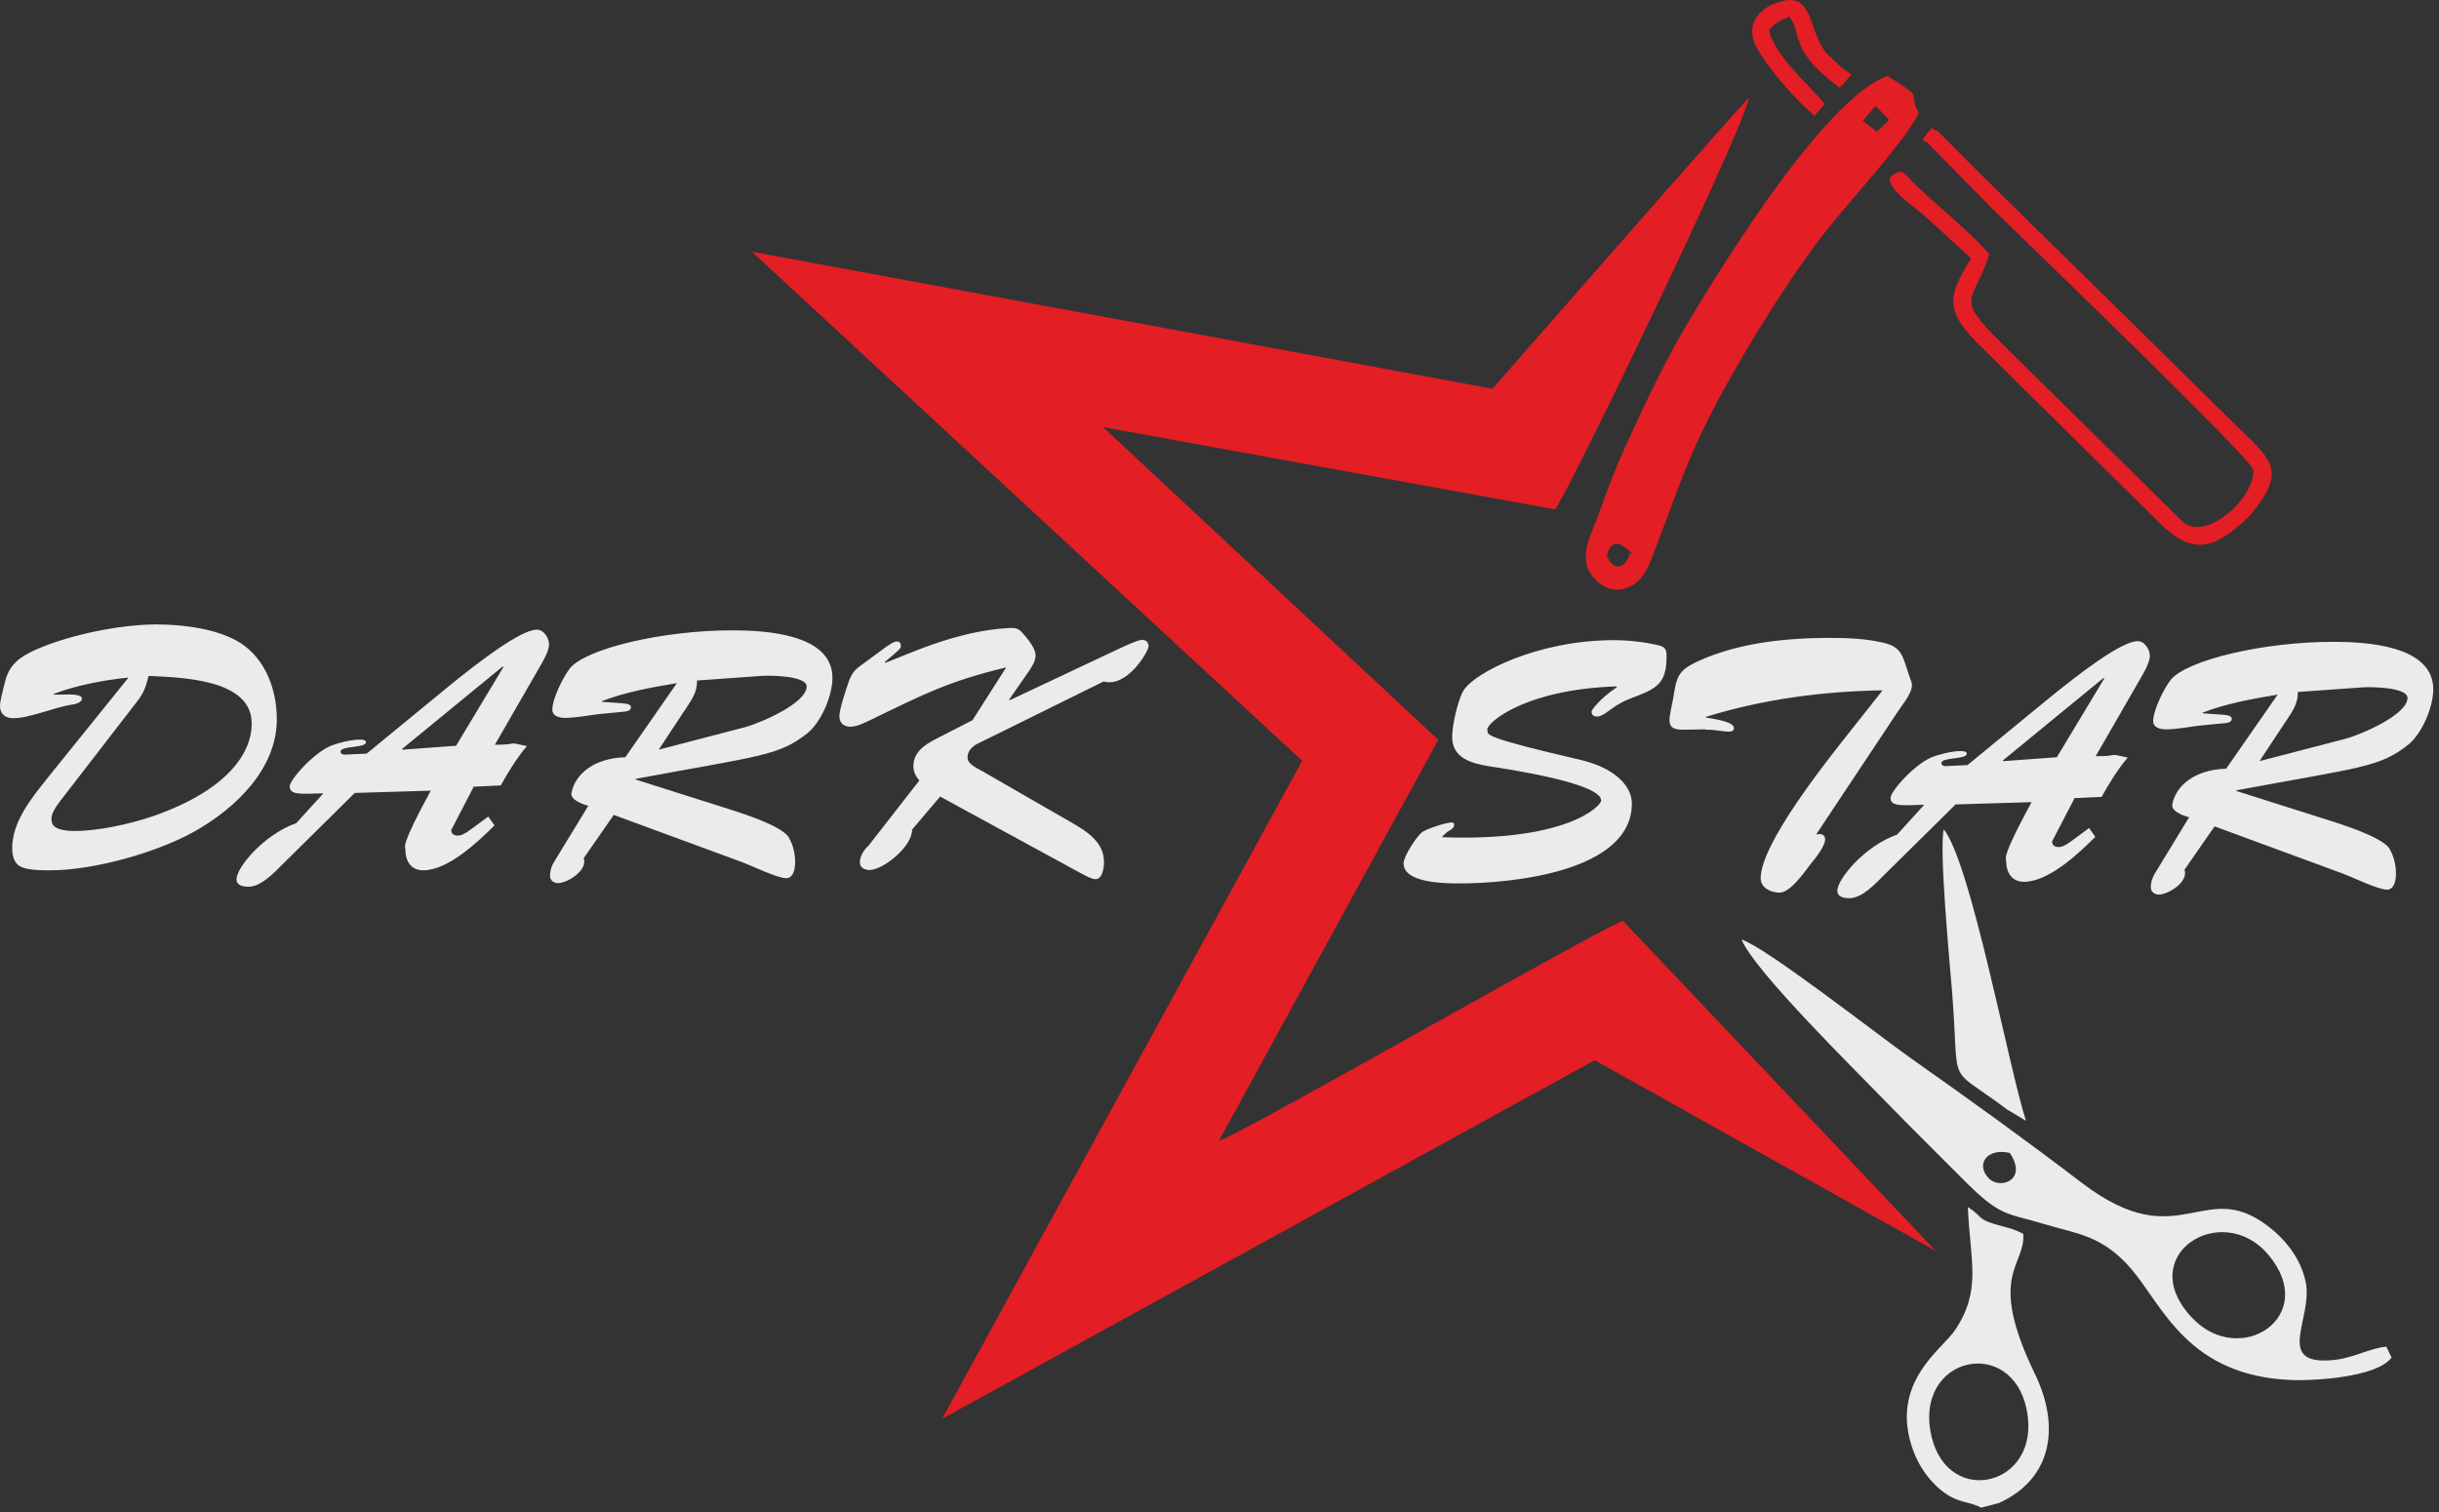 <?xml version="1.0" encoding="UTF-8"?> <svg xmlns="http://www.w3.org/2000/svg" width="100" height="62" viewBox="0 0 100 62" fill="none"><rect x="0" y="0" width="100" height="62" fill="#333333" stroke="none"/> <path d="M60.975 29.921C60.989 29.598 62.573 28.267 66.271 28.146L66.298 28.173C65.526 28.697 65.255 29.141 65.255 29.168C65.255 29.316 65.336 29.383 65.485 29.383C65.594 29.383 65.743 29.302 65.837 29.235C66.393 28.832 66.514 28.764 67.124 28.536C67.964 28.213 68.329 27.971 68.329 26.923C68.329 26.64 68.289 26.519 67.964 26.452C67.368 26.318 66.758 26.251 66.162 26.251C63.034 26.251 60.433 27.595 60 28.321C59.77 28.711 59.539 29.746 59.539 30.216C59.539 31.063 60.284 31.292 61.002 31.413C61.693 31.52 65.648 32.098 65.648 32.824C65.648 33.053 64.239 34.518 59.133 34.33V34.303C59.214 34.222 59.296 34.142 59.377 34.088C59.472 34.034 59.621 33.953 59.621 33.819C59.621 33.738 59.58 33.725 59.512 33.725C59.296 33.725 58.456 33.994 58.28 34.142C58.05 34.357 57.548 35.11 57.548 35.405C57.548 36.225 59.296 36.225 59.851 36.225C61.91 36.225 66.907 35.768 66.907 32.945C66.907 32.246 66.23 31.493 64.794 31.157C60.799 30.23 60.989 30.136 60.989 29.934L60.975 29.921ZM69.941 29.921C70.51 29.907 71.092 30.149 71.092 29.853C71.092 29.571 70.144 29.463 69.941 29.423V29.396C72.284 28.67 74.722 28.348 77.187 28.307L75.751 30.122C74.817 31.305 72.189 34.612 72.189 36.01C72.189 36.414 72.609 36.602 72.962 36.602C73.408 36.602 73.977 35.768 74.235 35.432C74.411 35.217 74.831 34.706 74.831 34.424C74.831 34.209 74.641 34.169 74.505 34.222L74.478 34.195L77.837 29.141C78.04 28.832 78.501 28.307 78.365 27.958C78 26.977 78.068 26.533 77.174 26.345C76.469 26.183 75.724 26.157 75.007 26.157C73.232 26.157 71.282 26.358 69.657 27.098C68.722 27.514 68.749 27.797 68.587 28.711C68.546 28.953 68.451 29.302 68.451 29.531C68.451 29.921 68.763 29.921 69.101 29.921L69.928 29.907L69.941 29.921ZM84.338 31.05L82.144 31.211L82.117 31.184L86.248 27.797L86.275 27.823L84.325 31.063L84.338 31.05ZM85.016 32.73L86.167 32.676C86.478 32.112 86.831 31.547 87.237 31.063C86.329 30.861 86.98 31.009 85.923 31.009L87.697 27.931C87.846 27.675 88.144 27.192 88.144 26.896C88.144 26.64 87.941 26.291 87.643 26.291C86.993 26.291 85.287 27.581 83.878 28.738L80.668 31.372C80.614 31.372 80.018 31.399 79.801 31.413C79.734 31.426 79.598 31.399 79.598 31.292C79.598 31.036 80.641 31.157 80.641 30.902C80.641 30.7 79.869 30.821 79.314 31.009C78.555 31.251 77.512 32.448 77.512 32.717C77.512 33.08 77.986 33.026 78.894 32.999L77.783 34.222C76.442 34.693 75.332 36.051 75.332 36.521C75.332 36.79 75.616 36.83 75.833 36.83C76.347 36.83 76.889 36.239 77.241 35.889L80.18 32.986L83.296 32.892C82.036 35.204 82.253 35.177 82.253 35.298C82.253 35.755 82.469 36.158 82.984 36.158C84 36.158 85.219 35.002 85.909 34.316L85.652 33.953C84.812 34.572 84.65 34.733 84.393 34.733C84.244 34.733 84.135 34.653 84.135 34.505L85.043 32.757L85.016 32.73ZM93.711 29.598C93.968 29.195 94.225 28.872 94.212 28.375L96.853 28.186C97.165 28.16 98.709 28.173 98.709 28.617C98.709 29.316 96.785 30.122 96.203 30.284L92.641 31.211L93.697 29.611L93.711 29.598ZM96.095 35.836C96.487 35.983 97.503 36.481 97.869 36.481C98.356 36.481 98.302 35.419 98.031 34.921C97.964 34.814 98.018 34.437 95.553 33.658L91.693 32.434V32.407C96.84 31.453 97.557 31.466 98.736 30.539C99.305 30.082 99.765 28.993 99.765 28.267C99.765 26.452 96.975 26.318 95.661 26.318C92.776 26.318 89.675 27.071 89.011 27.864C88.727 28.213 88.28 29.127 88.28 29.571C88.28 29.84 88.578 29.907 88.794 29.907C89.214 29.907 89.729 29.813 90.122 29.759L91.232 29.652C91.3 29.652 91.503 29.611 91.503 29.49C91.503 29.275 91.219 29.329 90.311 29.248V29.221C91.287 28.845 92.343 28.657 93.386 28.482L91.273 31.52C89.946 31.561 89.201 32.246 89.065 32.986C89.011 33.268 89.526 33.456 89.756 33.51L88.429 35.688C88.28 35.916 88.185 36.118 88.185 36.387C88.185 36.575 88.347 36.682 88.51 36.682C88.903 36.682 89.743 36.158 89.566 35.661L90.799 33.886L96.095 35.836Z" fill="#EBEBEB"></path> <path fill-rule="evenodd" clip-rule="evenodd" d="M89.864 54.024C87.467 51.47 91.097 49.184 93.007 51.456C95.12 53.97 91.842 56.135 89.864 54.024ZM83.065 45.958C82.347 43.727 80.803 35.365 79.693 34.007C79.503 34.881 79.937 39.465 80.031 40.608C80.37 44.802 79.734 43.565 82.28 45.488L83.065 45.958ZM83.147 58.151C83.458 61.068 79.639 61.808 79.138 58.621C78.65 55.462 82.781 54.763 83.147 58.151ZM81.237 61.821L81.955 61.633C84.203 60.611 84.447 58.42 83.431 56.336C81.454 52.249 83.038 51.954 82.957 50.596C82.496 50.354 82.266 50.341 81.779 50.193C81.061 49.978 81.291 49.883 80.682 49.494C80.776 51.712 81.264 52.895 80.153 54.548C79.639 55.328 77.445 56.699 78.433 59.455C78.677 60.127 79.083 60.692 79.571 61.095C80.289 61.673 80.668 61.525 81.223 61.821H81.237ZM82.402 47.276C83.16 48.405 81.995 48.781 81.548 48.324C80.98 47.746 81.467 47.06 82.402 47.276ZM98.058 55.678L97.842 55.22C97.178 55.274 96.46 55.704 95.634 55.772C93.237 55.987 94.835 54.064 94.537 52.586C94.374 51.752 93.86 51.026 93.264 50.502C90.393 48.015 89.499 51.658 85.368 48.512C83.133 46.805 80.709 45.057 78.379 43.417C76.971 42.423 72.447 38.874 71.404 38.524C71.919 39.815 76.212 44.022 77.363 45.219C78.406 46.294 79.422 47.289 80.465 48.338C82.063 49.951 82.239 49.709 83.905 50.22C85.111 50.583 86.194 50.65 87.372 52.021C88.686 53.553 89.688 56.444 94.022 56.592C94.781 56.618 97.422 56.498 98.045 55.678H98.058Z" fill="#EBEBEB"></path> <path fill-rule="evenodd" clip-rule="evenodd" d="M66.799 22.782C66.731 22.594 67.151 22.849 66.623 22.446C66.04 21.989 65.891 22.729 65.891 22.782C66.108 23.387 66.582 23.374 66.799 22.782ZM74.817 2.107L75.44 2.712L75.914 3.061L75.427 3.599C74.939 3.223 74.384 2.792 74.031 2.241C73.585 1.542 73.734 1.193 73.368 0.682C73.043 0.816 72.799 0.897 72.528 1.246C72.799 2.322 74.018 3.317 74.817 4.258L74.397 4.742C73.625 4.11 72.46 2.765 72.013 1.932C71.567 1.085 72.027 0.399 72.867 0.104C74.356 -0.421 74.113 1.166 74.831 2.107H74.817ZM92.289 21.102C90.88 22.473 89.959 22.863 88.551 21.451L81.196 14.192C79.734 12.754 79.828 12.162 80.817 10.603C80.18 9.998 79.53 9.42 78.88 8.828C78.623 8.586 77.241 7.672 77.526 7.242C78.04 6.852 77.973 7.04 78.609 7.645C79.476 8.465 80.925 9.648 81.562 10.428C80.925 12.458 80.072 12.108 82.09 14.098L89.539 21.438C90.542 22.177 92.478 20.349 92.384 19.26C92.262 18.763 83.35 10.186 81.711 8.586L79.002 5.83C78.975 5.763 78.65 5.884 79.029 5.454C79.422 5.01 79.016 5.293 79.449 5.373C82.049 8.008 84.772 10.63 87.413 13.238C88.781 14.582 90.135 15.926 91.503 17.271C93.115 18.857 93.833 19.22 92.275 21.102H92.289ZM76.903 4.338L76.375 4.957L76.957 5.4L77.458 4.916L76.889 4.338H76.903ZM78.663 4.661C78.027 5.925 75.494 8.586 74.451 10.011C73.178 11.745 72.108 13.466 71.065 15.281C69.047 18.817 68.858 20.067 67.598 23.186C67.165 24.247 66.013 24.557 65.282 23.616C64.659 22.823 65.269 21.882 65.594 20.954C65.891 20.094 66.244 19.18 66.636 18.319C67.449 16.545 68.262 14.797 69.305 13.063C70.808 10.562 74.871 4.016 77.39 3.115C79.029 4.15 78.149 3.639 78.677 4.661H78.663Z" fill="#E31E24"></path> <path fill-rule="evenodd" clip-rule="evenodd" d="M65.377 43.471L79.368 51.295L66.542 37.758C65.648 38.04 50.533 46.711 49.977 46.778L58.971 30.337L45.223 17.512L63.752 20.887C64.036 20.739 71.499 5.333 71.702 4.016C71.567 4.069 62.343 14.636 61.192 15.94L30.826 10.32L53.39 31.198L38.627 58.178L65.39 43.471H65.377Z" fill="#E31E24"></path> <path d="M5.621 28.764C5.905 28.401 5.973 28.173 6.095 27.716C7.381 27.783 10.32 27.823 10.32 29.665C10.32 30.915 9.278 32.421 6.271 33.469C5.269 33.806 3.968 34.088 2.98 34.075C2.397 34.061 2.221 33.9 2.167 33.819C2.086 33.631 2.018 33.429 2.465 32.851L5.621 28.764ZM1.869 32.004C1.246 32.784 0.501 33.725 0.501 34.773C0.501 35.042 0.555 35.379 0.826 35.526C1.111 35.688 1.734 35.688 2.059 35.688C3.846 35.688 6.42 34.962 7.964 34.101C9.657 33.147 11.35 31.534 11.35 29.49C11.35 28.294 10.889 27.017 9.846 26.358C8.925 25.78 7.503 25.605 6.42 25.605C4.93 25.605 2.912 26.022 1.558 26.6C0.853 26.909 0.379 27.218 0.203 27.971C0.149 28.213 0 28.711 0 28.953C0 29.275 0.217 29.45 0.542 29.45C1.219 29.45 2.221 29.006 2.912 28.899C3.047 28.885 3.359 28.818 3.359 28.643C3.359 28.428 2.655 28.482 2.587 28.482H2.194V28.455C3.169 28.092 4.226 27.891 5.269 27.783L1.856 32.018L1.869 32.004ZM18.704 30.579L16.51 30.741L16.483 30.714L20.614 27.326L20.641 27.353L18.691 30.593L18.704 30.579ZM19.381 32.26L20.533 32.206C20.844 31.641 21.196 31.077 21.603 30.593C20.695 30.391 21.345 30.539 20.289 30.539L22.063 27.46C22.212 27.205 22.51 26.721 22.51 26.425C22.51 26.17 22.307 25.82 22.009 25.82C21.359 25.82 19.652 27.111 18.244 28.267L15.034 30.902C14.98 30.902 14.384 30.929 14.167 30.942C14.099 30.956 13.964 30.929 13.964 30.821C13.964 30.566 15.007 30.687 15.007 30.431C15.007 30.23 14.235 30.351 13.679 30.539C12.921 30.781 11.878 31.977 11.878 32.246C11.878 32.609 12.352 32.555 13.26 32.529L12.149 33.752C10.808 34.222 9.697 35.58 9.697 36.051C9.697 36.319 9.982 36.36 10.199 36.36C10.713 36.36 11.255 35.768 11.607 35.419L14.546 32.515L17.661 32.421C16.402 34.733 16.619 34.706 16.619 34.827C16.619 35.284 16.835 35.688 17.35 35.688C18.366 35.688 19.585 34.532 20.275 33.846L20.018 33.483C19.178 34.101 19.016 34.263 18.758 34.263C18.609 34.263 18.501 34.182 18.501 34.034L19.409 32.286L19.381 32.26ZM28.077 29.127C28.334 28.724 28.591 28.401 28.578 27.904L31.219 27.716C31.53 27.689 33.074 27.702 33.074 28.146C33.074 28.845 31.151 29.652 30.569 29.813L27.007 30.741L28.063 29.141L28.077 29.127ZM30.46 35.365C30.853 35.513 31.869 36.01 32.235 36.01C32.722 36.01 32.668 34.948 32.397 34.451C32.33 34.343 32.384 33.967 29.919 33.187L26.059 31.964V31.937C31.205 30.983 31.923 30.996 33.102 30.068C33.67 29.611 34.131 28.523 34.131 27.797C34.131 25.982 31.341 25.847 30.027 25.847C27.142 25.847 24.041 26.6 23.377 27.393C23.093 27.743 22.646 28.657 22.646 29.101C22.646 29.369 22.944 29.437 23.16 29.437C23.58 29.437 24.095 29.343 24.488 29.289L25.598 29.181C25.666 29.181 25.869 29.141 25.869 29.02C25.869 28.805 25.585 28.858 24.677 28.778V28.751C25.652 28.375 26.709 28.186 27.752 28.012L25.639 31.05C24.311 31.09 23.567 31.776 23.431 32.515C23.377 32.797 23.892 32.986 24.122 33.039L22.794 35.217C22.646 35.446 22.551 35.647 22.551 35.916C22.551 36.104 22.713 36.212 22.876 36.212C23.269 36.212 24.108 35.688 23.932 35.19L25.165 33.416L30.46 35.365ZM35.553 34.72C35.391 34.921 35.255 35.11 35.255 35.365C35.255 35.58 35.458 35.674 35.648 35.674C36.217 35.674 37.408 34.706 37.395 34.021L38.546 32.663L44.194 35.741C44.343 35.822 44.736 36.051 44.912 36.051C45.21 36.051 45.264 35.567 45.264 35.352C45.264 34.545 44.587 34.101 43.95 33.738L40.334 31.655C40.117 31.52 39.67 31.359 39.67 31.063C39.67 30.821 39.806 30.673 39.995 30.539L45.251 27.944C46.226 28.213 47.093 26.694 47.093 26.506C47.093 26.345 46.998 26.237 46.822 26.237C46.659 26.237 46.117 26.493 45.968 26.56L41.404 28.711L41.377 28.684L42.108 27.635C42.257 27.42 42.46 27.138 42.46 26.882C42.46 26.613 42.203 26.291 42.041 26.089C41.81 25.82 41.743 25.726 41.363 25.753C39.169 25.861 37.029 26.923 36.298 27.178L36.271 27.151C36.975 26.56 36.934 26.587 36.934 26.466C36.934 26.385 36.894 26.304 36.785 26.304C36.623 26.304 36.474 26.439 36.339 26.519L35.553 27.098C35.079 27.447 34.957 27.487 34.767 28.038C34.673 28.321 34.415 29.087 34.415 29.369C34.415 29.638 34.591 29.8 34.862 29.8C35.133 29.8 35.445 29.638 35.675 29.531C37.923 28.442 38.871 27.944 41.255 27.366L39.873 29.531L38.357 30.31C37.91 30.539 37.449 30.848 37.449 31.413C37.449 31.668 37.544 31.816 37.693 32.004L35.566 34.733L35.553 34.72Z" fill="#EBEBEB"></path> </svg> 